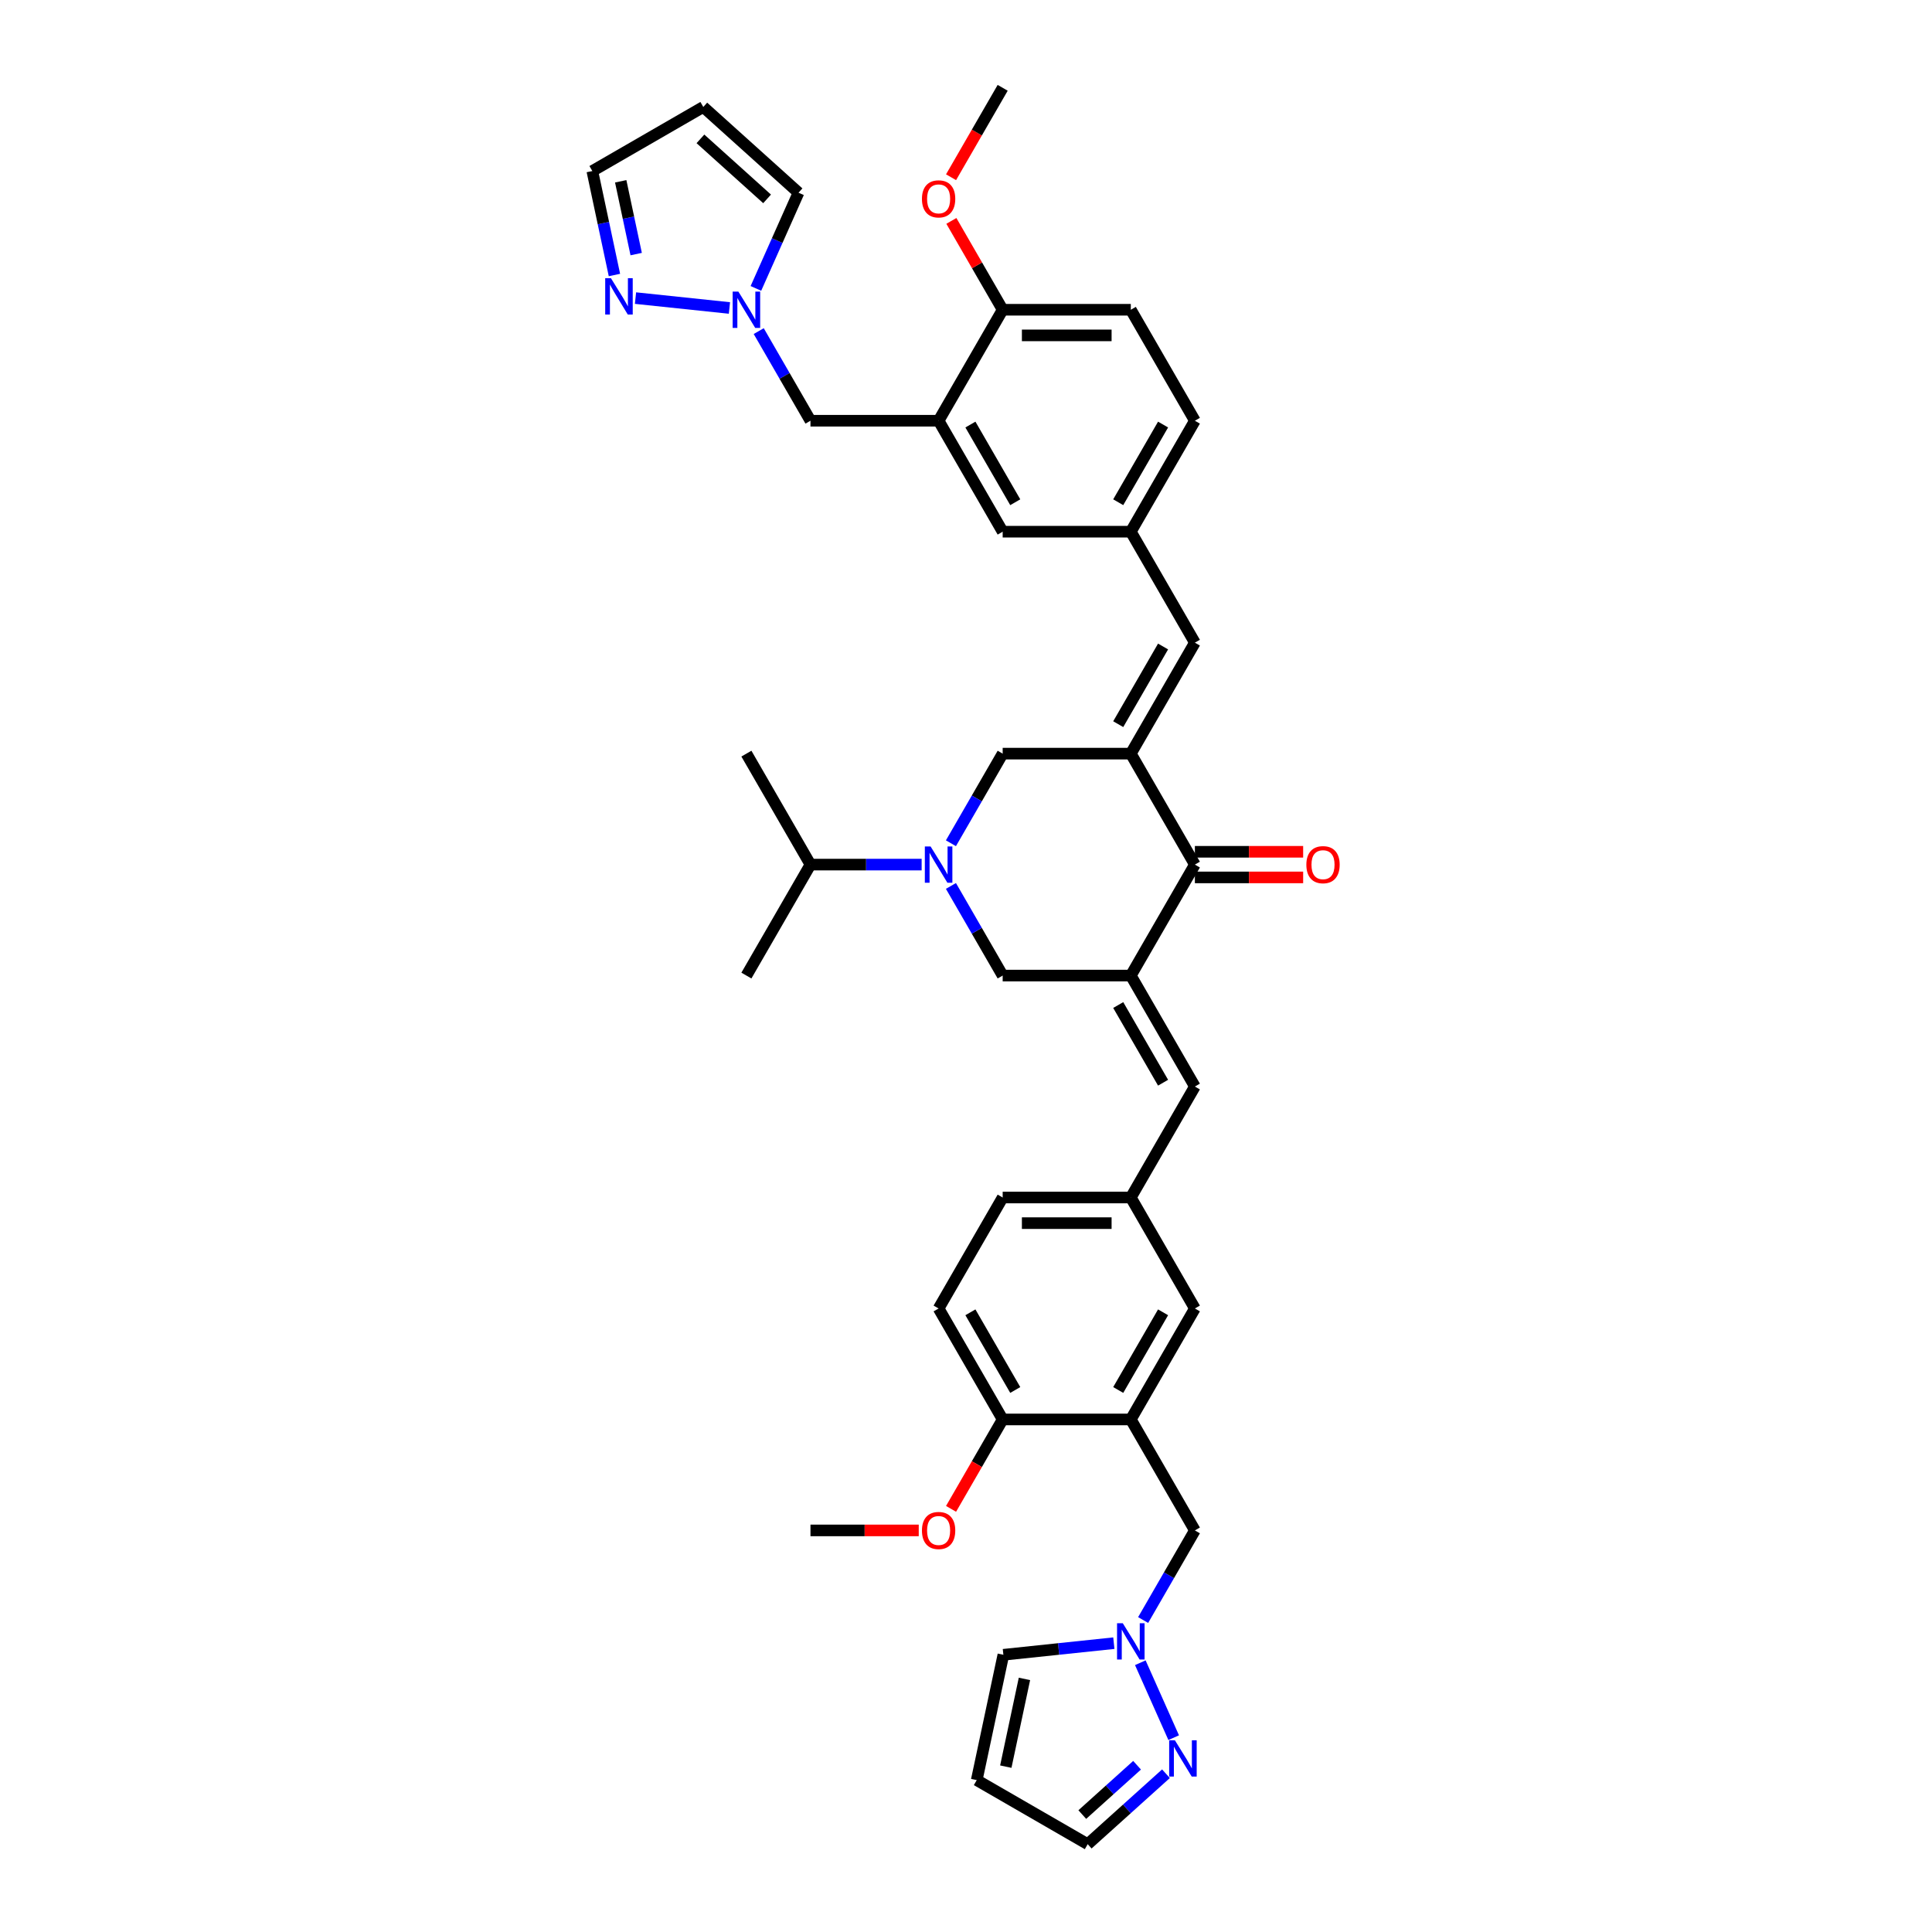 <?xml version='1.0' encoding='iso-8859-1'?>
<svg version='1.1' baseProfile='full'
              xmlns='http://www.w3.org/2000/svg'
                      xmlns:rdkit='http://www.rdkit.org/xml'
                      xmlns:xlink='http://www.w3.org/1999/xlink'
                  xml:space='preserve'
width='1000px' height='1000px' viewBox='0 0 1000 1000'>
<!-- END OF HEADER -->
<rect style='opacity:1.0;fill:#FFFFFF;stroke:none' width='1000' height='1000' x='0' y='0'> </rect>
<path class='bond-1' d='M 585.306,390.079 L 618.467,447.516' style='fill:none;fill-rule:evenodd;stroke:#000000;stroke-width:6px;stroke-linecap:butt;stroke-linejoin:miter;stroke-opacity:1' />
<path class='bond-6' d='M 585.306,390.079 L 618.467,332.641' style='fill:none;fill-rule:evenodd;stroke:#000000;stroke-width:6px;stroke-linecap:butt;stroke-linejoin:miter;stroke-opacity:1' />
<path class='bond-6' d='M 578.792,374.831 L 602.005,334.625' style='fill:none;fill-rule:evenodd;stroke:#000000;stroke-width:6px;stroke-linecap:butt;stroke-linejoin:miter;stroke-opacity:1' />
<path class='bond-11' d='M 585.306,390.079 L 518.983,390.079' style='fill:none;fill-rule:evenodd;stroke:#000000;stroke-width:6px;stroke-linecap:butt;stroke-linejoin:miter;stroke-opacity:1' />
<path class='bond-0' d='M 585.306,504.953 L 618.467,447.516' style='fill:none;fill-rule:evenodd;stroke:#000000;stroke-width:6px;stroke-linecap:butt;stroke-linejoin:miter;stroke-opacity:1' />
<path class='bond-7' d='M 585.306,504.953 L 618.467,562.391' style='fill:none;fill-rule:evenodd;stroke:#000000;stroke-width:6px;stroke-linecap:butt;stroke-linejoin:miter;stroke-opacity:1' />
<path class='bond-7' d='M 578.792,520.201 L 602.005,560.408' style='fill:none;fill-rule:evenodd;stroke:#000000;stroke-width:6px;stroke-linecap:butt;stroke-linejoin:miter;stroke-opacity:1' />
<path class='bond-39' d='M 585.306,504.953 L 518.983,504.953' style='fill:none;fill-rule:evenodd;stroke:#000000;stroke-width:6px;stroke-linecap:butt;stroke-linejoin:miter;stroke-opacity:1' />
<path class='bond-25' d='M 618.467,454.148 L 646.489,454.148' style='fill:none;fill-rule:evenodd;stroke:#000000;stroke-width:6px;stroke-linecap:butt;stroke-linejoin:miter;stroke-opacity:1' />
<path class='bond-25' d='M 646.489,454.148 L 674.51,454.148' style='fill:none;fill-rule:evenodd;stroke:#FF0000;stroke-width:6px;stroke-linecap:butt;stroke-linejoin:miter;stroke-opacity:1' />
<path class='bond-25' d='M 618.467,440.884 L 646.489,440.884' style='fill:none;fill-rule:evenodd;stroke:#000000;stroke-width:6px;stroke-linecap:butt;stroke-linejoin:miter;stroke-opacity:1' />
<path class='bond-25' d='M 646.489,440.884 L 674.51,440.884' style='fill:none;fill-rule:evenodd;stroke:#FF0000;stroke-width:6px;stroke-linecap:butt;stroke-linejoin:miter;stroke-opacity:1' />
<path class='bond-2' d='M 485.821,217.767 L 518.983,275.204' style='fill:none;fill-rule:evenodd;stroke:#000000;stroke-width:6px;stroke-linecap:butt;stroke-linejoin:miter;stroke-opacity:1' />
<path class='bond-2' d='M 502.283,219.75 L 525.496,259.956' style='fill:none;fill-rule:evenodd;stroke:#000000;stroke-width:6px;stroke-linecap:butt;stroke-linejoin:miter;stroke-opacity:1' />
<path class='bond-14' d='M 485.821,217.767 L 419.498,217.767' style='fill:none;fill-rule:evenodd;stroke:#000000;stroke-width:6px;stroke-linecap:butt;stroke-linejoin:miter;stroke-opacity:1' />
<path class='bond-40' d='M 485.821,217.767 L 518.983,160.329' style='fill:none;fill-rule:evenodd;stroke:#000000;stroke-width:6px;stroke-linecap:butt;stroke-linejoin:miter;stroke-opacity:1' />
<path class='bond-3' d='M 585.306,734.703 L 618.467,677.266' style='fill:none;fill-rule:evenodd;stroke:#000000;stroke-width:6px;stroke-linecap:butt;stroke-linejoin:miter;stroke-opacity:1' />
<path class='bond-3' d='M 578.792,719.455 L 602.005,679.249' style='fill:none;fill-rule:evenodd;stroke:#000000;stroke-width:6px;stroke-linecap:butt;stroke-linejoin:miter;stroke-opacity:1' />
<path class='bond-13' d='M 585.306,734.703 L 618.467,792.14' style='fill:none;fill-rule:evenodd;stroke:#000000;stroke-width:6px;stroke-linecap:butt;stroke-linejoin:miter;stroke-opacity:1' />
<path class='bond-41' d='M 585.306,734.703 L 518.983,734.703' style='fill:none;fill-rule:evenodd;stroke:#000000;stroke-width:6px;stroke-linecap:butt;stroke-linejoin:miter;stroke-opacity:1' />
<path class='bond-4' d='M 392.716,171.379 L 406.107,194.573' style='fill:none;fill-rule:evenodd;stroke:#0000FF;stroke-width:6px;stroke-linecap:butt;stroke-linejoin:miter;stroke-opacity:1' />
<path class='bond-4' d='M 406.107,194.573 L 419.498,217.767' style='fill:none;fill-rule:evenodd;stroke:#000000;stroke-width:6px;stroke-linecap:butt;stroke-linejoin:miter;stroke-opacity:1' />
<path class='bond-8' d='M 377.556,159.406 L 328.938,154.296' style='fill:none;fill-rule:evenodd;stroke:#0000FF;stroke-width:6px;stroke-linecap:butt;stroke-linejoin:miter;stroke-opacity:1' />
<path class='bond-23' d='M 391.256,149.28 L 402.285,124.51' style='fill:none;fill-rule:evenodd;stroke:#0000FF;stroke-width:6px;stroke-linecap:butt;stroke-linejoin:miter;stroke-opacity:1' />
<path class='bond-23' d='M 402.285,124.51 L 413.313,99.74' style='fill:none;fill-rule:evenodd;stroke:#000000;stroke-width:6px;stroke-linecap:butt;stroke-linejoin:miter;stroke-opacity:1' />
<path class='bond-5' d='M 591.685,838.528 L 605.076,815.334' style='fill:none;fill-rule:evenodd;stroke:#0000FF;stroke-width:6px;stroke-linecap:butt;stroke-linejoin:miter;stroke-opacity:1' />
<path class='bond-5' d='M 605.076,815.334 L 618.467,792.14' style='fill:none;fill-rule:evenodd;stroke:#000000;stroke-width:6px;stroke-linecap:butt;stroke-linejoin:miter;stroke-opacity:1' />
<path class='bond-9' d='M 590.225,860.627 L 607.497,899.42' style='fill:none;fill-rule:evenodd;stroke:#0000FF;stroke-width:6px;stroke-linecap:butt;stroke-linejoin:miter;stroke-opacity:1' />
<path class='bond-24' d='M 576.525,850.501 L 547.935,853.505' style='fill:none;fill-rule:evenodd;stroke:#0000FF;stroke-width:6px;stroke-linecap:butt;stroke-linejoin:miter;stroke-opacity:1' />
<path class='bond-24' d='M 547.935,853.505 L 519.346,856.51' style='fill:none;fill-rule:evenodd;stroke:#000000;stroke-width:6px;stroke-linecap:butt;stroke-linejoin:miter;stroke-opacity:1' />
<path class='bond-19' d='M 618.467,332.641 L 585.306,275.204' style='fill:none;fill-rule:evenodd;stroke:#000000;stroke-width:6px;stroke-linecap:butt;stroke-linejoin:miter;stroke-opacity:1' />
<path class='bond-22' d='M 618.467,562.391 L 585.306,619.828' style='fill:none;fill-rule:evenodd;stroke:#000000;stroke-width:6px;stroke-linecap:butt;stroke-linejoin:miter;stroke-opacity:1' />
<path class='bond-27' d='M 318.029,142.347 L 312.308,115.435' style='fill:none;fill-rule:evenodd;stroke:#0000FF;stroke-width:6px;stroke-linecap:butt;stroke-linejoin:miter;stroke-opacity:1' />
<path class='bond-27' d='M 312.308,115.435 L 306.588,88.523' style='fill:none;fill-rule:evenodd;stroke:#000000;stroke-width:6px;stroke-linecap:butt;stroke-linejoin:miter;stroke-opacity:1' />
<path class='bond-27' d='M 329.287,131.516 L 325.283,112.677' style='fill:none;fill-rule:evenodd;stroke:#0000FF;stroke-width:6px;stroke-linecap:butt;stroke-linejoin:miter;stroke-opacity:1' />
<path class='bond-27' d='M 325.283,112.677 L 321.279,93.839' style='fill:none;fill-rule:evenodd;stroke:#000000;stroke-width:6px;stroke-linecap:butt;stroke-linejoin:miter;stroke-opacity:1' />
<path class='bond-26' d='M 603.501,918.073 L 583.247,936.309' style='fill:none;fill-rule:evenodd;stroke:#0000FF;stroke-width:6px;stroke-linecap:butt;stroke-linejoin:miter;stroke-opacity:1' />
<path class='bond-26' d='M 583.247,936.309 L 562.994,954.545' style='fill:none;fill-rule:evenodd;stroke:#000000;stroke-width:6px;stroke-linecap:butt;stroke-linejoin:miter;stroke-opacity:1' />
<path class='bond-26' d='M 588.549,913.687 L 574.372,926.452' style='fill:none;fill-rule:evenodd;stroke:#0000FF;stroke-width:6px;stroke-linecap:butt;stroke-linejoin:miter;stroke-opacity:1' />
<path class='bond-26' d='M 574.372,926.452 L 560.194,939.217' style='fill:none;fill-rule:evenodd;stroke:#000000;stroke-width:6px;stroke-linecap:butt;stroke-linejoin:miter;stroke-opacity:1' />
<path class='bond-10' d='M 518.983,504.953 L 505.592,481.76' style='fill:none;fill-rule:evenodd;stroke:#000000;stroke-width:6px;stroke-linecap:butt;stroke-linejoin:miter;stroke-opacity:1' />
<path class='bond-10' d='M 505.592,481.76 L 492.201,458.566' style='fill:none;fill-rule:evenodd;stroke:#0000FF;stroke-width:6px;stroke-linecap:butt;stroke-linejoin:miter;stroke-opacity:1' />
<path class='bond-12' d='M 518.983,390.079 L 505.592,413.273' style='fill:none;fill-rule:evenodd;stroke:#000000;stroke-width:6px;stroke-linecap:butt;stroke-linejoin:miter;stroke-opacity:1' />
<path class='bond-12' d='M 505.592,413.273 L 492.201,436.467' style='fill:none;fill-rule:evenodd;stroke:#0000FF;stroke-width:6px;stroke-linecap:butt;stroke-linejoin:miter;stroke-opacity:1' />
<path class='bond-30' d='M 477.04,447.516 L 448.269,447.516' style='fill:none;fill-rule:evenodd;stroke:#0000FF;stroke-width:6px;stroke-linecap:butt;stroke-linejoin:miter;stroke-opacity:1' />
<path class='bond-30' d='M 448.269,447.516 L 419.498,447.516' style='fill:none;fill-rule:evenodd;stroke:#000000;stroke-width:6px;stroke-linecap:butt;stroke-linejoin:miter;stroke-opacity:1' />
<path class='bond-15' d='M 518.983,275.204 L 585.306,275.204' style='fill:none;fill-rule:evenodd;stroke:#000000;stroke-width:6px;stroke-linecap:butt;stroke-linejoin:miter;stroke-opacity:1' />
<path class='bond-16' d='M 618.467,677.266 L 585.306,619.828' style='fill:none;fill-rule:evenodd;stroke:#000000;stroke-width:6px;stroke-linecap:butt;stroke-linejoin:miter;stroke-opacity:1' />
<path class='bond-17' d='M 518.983,160.329 L 585.306,160.329' style='fill:none;fill-rule:evenodd;stroke:#000000;stroke-width:6px;stroke-linecap:butt;stroke-linejoin:miter;stroke-opacity:1' />
<path class='bond-17' d='M 528.931,173.594 L 575.357,173.594' style='fill:none;fill-rule:evenodd;stroke:#000000;stroke-width:6px;stroke-linecap:butt;stroke-linejoin:miter;stroke-opacity:1' />
<path class='bond-34' d='M 518.983,160.329 L 505.707,137.334' style='fill:none;fill-rule:evenodd;stroke:#000000;stroke-width:6px;stroke-linecap:butt;stroke-linejoin:miter;stroke-opacity:1' />
<path class='bond-34' d='M 505.707,137.334 L 492.43,114.339' style='fill:none;fill-rule:evenodd;stroke:#FF0000;stroke-width:6px;stroke-linecap:butt;stroke-linejoin:miter;stroke-opacity:1' />
<path class='bond-18' d='M 518.983,734.703 L 485.821,677.266' style='fill:none;fill-rule:evenodd;stroke:#000000;stroke-width:6px;stroke-linecap:butt;stroke-linejoin:miter;stroke-opacity:1' />
<path class='bond-18' d='M 525.496,719.455 L 502.283,679.249' style='fill:none;fill-rule:evenodd;stroke:#000000;stroke-width:6px;stroke-linecap:butt;stroke-linejoin:miter;stroke-opacity:1' />
<path class='bond-33' d='M 518.983,734.703 L 505.622,757.844' style='fill:none;fill-rule:evenodd;stroke:#000000;stroke-width:6px;stroke-linecap:butt;stroke-linejoin:miter;stroke-opacity:1' />
<path class='bond-33' d='M 505.622,757.844 L 492.262,780.985' style='fill:none;fill-rule:evenodd;stroke:#FF0000;stroke-width:6px;stroke-linecap:butt;stroke-linejoin:miter;stroke-opacity:1' />
<path class='bond-31' d='M 585.306,275.204 L 618.467,217.767' style='fill:none;fill-rule:evenodd;stroke:#000000;stroke-width:6px;stroke-linecap:butt;stroke-linejoin:miter;stroke-opacity:1' />
<path class='bond-31' d='M 578.792,259.956 L 602.005,219.75' style='fill:none;fill-rule:evenodd;stroke:#000000;stroke-width:6px;stroke-linecap:butt;stroke-linejoin:miter;stroke-opacity:1' />
<path class='bond-20' d='M 364.025,55.361 L 413.313,99.74' style='fill:none;fill-rule:evenodd;stroke:#000000;stroke-width:6px;stroke-linecap:butt;stroke-linejoin:miter;stroke-opacity:1' />
<path class='bond-20' d='M 362.543,71.876 L 397.044,102.941' style='fill:none;fill-rule:evenodd;stroke:#000000;stroke-width:6px;stroke-linecap:butt;stroke-linejoin:miter;stroke-opacity:1' />
<path class='bond-42' d='M 364.025,55.361 L 306.588,88.523' style='fill:none;fill-rule:evenodd;stroke:#000000;stroke-width:6px;stroke-linecap:butt;stroke-linejoin:miter;stroke-opacity:1' />
<path class='bond-21' d='M 505.557,921.384 L 519.346,856.51' style='fill:none;fill-rule:evenodd;stroke:#000000;stroke-width:6px;stroke-linecap:butt;stroke-linejoin:miter;stroke-opacity:1' />
<path class='bond-21' d='M 520.6,914.411 L 530.252,868.999' style='fill:none;fill-rule:evenodd;stroke:#000000;stroke-width:6px;stroke-linecap:butt;stroke-linejoin:miter;stroke-opacity:1' />
<path class='bond-43' d='M 505.557,921.384 L 562.994,954.545' style='fill:none;fill-rule:evenodd;stroke:#000000;stroke-width:6px;stroke-linecap:butt;stroke-linejoin:miter;stroke-opacity:1' />
<path class='bond-32' d='M 585.306,619.828 L 518.983,619.828' style='fill:none;fill-rule:evenodd;stroke:#000000;stroke-width:6px;stroke-linecap:butt;stroke-linejoin:miter;stroke-opacity:1' />
<path class='bond-32' d='M 575.357,633.093 L 528.931,633.093' style='fill:none;fill-rule:evenodd;stroke:#000000;stroke-width:6px;stroke-linecap:butt;stroke-linejoin:miter;stroke-opacity:1' />
<path class='bond-28' d='M 485.821,677.266 L 518.983,619.828' style='fill:none;fill-rule:evenodd;stroke:#000000;stroke-width:6px;stroke-linecap:butt;stroke-linejoin:miter;stroke-opacity:1' />
<path class='bond-29' d='M 585.306,160.329 L 618.467,217.767' style='fill:none;fill-rule:evenodd;stroke:#000000;stroke-width:6px;stroke-linecap:butt;stroke-linejoin:miter;stroke-opacity:1' />
<path class='bond-35' d='M 419.498,447.516 L 386.337,390.079' style='fill:none;fill-rule:evenodd;stroke:#000000;stroke-width:6px;stroke-linecap:butt;stroke-linejoin:miter;stroke-opacity:1' />
<path class='bond-36' d='M 419.498,447.516 L 386.337,504.953' style='fill:none;fill-rule:evenodd;stroke:#000000;stroke-width:6px;stroke-linecap:butt;stroke-linejoin:miter;stroke-opacity:1' />
<path class='bond-37' d='M 475.541,792.14 L 447.52,792.14' style='fill:none;fill-rule:evenodd;stroke:#FF0000;stroke-width:6px;stroke-linecap:butt;stroke-linejoin:miter;stroke-opacity:1' />
<path class='bond-37' d='M 447.52,792.14 L 419.498,792.14' style='fill:none;fill-rule:evenodd;stroke:#000000;stroke-width:6px;stroke-linecap:butt;stroke-linejoin:miter;stroke-opacity:1' />
<path class='bond-38' d='M 492.262,91.736 L 505.622,68.596' style='fill:none;fill-rule:evenodd;stroke:#FF0000;stroke-width:6px;stroke-linecap:butt;stroke-linejoin:miter;stroke-opacity:1' />
<path class='bond-38' d='M 505.622,68.596 L 518.983,45.455' style='fill:none;fill-rule:evenodd;stroke:#000000;stroke-width:6px;stroke-linecap:butt;stroke-linejoin:miter;stroke-opacity:1' />
<path  class='atom-5' d='M 382.185 150.938
L 388.34 160.886
Q 388.95 161.868, 389.932 163.645
Q 390.913 165.423, 390.966 165.529
L 390.966 150.938
L 393.46 150.938
L 393.46 169.721
L 390.887 169.721
L 384.281 158.844
Q 383.511 157.57, 382.689 156.111
Q 381.893 154.652, 381.654 154.201
L 381.654 169.721
L 379.214 169.721
L 379.214 150.938
L 382.185 150.938
' fill='#0000FF'/>
<path  class='atom-6' d='M 581.154 840.186
L 587.309 850.135
Q 587.919 851.116, 588.9 852.894
Q 589.882 854.671, 589.935 854.777
L 589.935 840.186
L 592.429 840.186
L 592.429 858.969
L 589.855 858.969
L 583.25 848.092
Q 582.48 846.819, 581.658 845.36
Q 580.862 843.9, 580.623 843.449
L 580.623 858.969
L 578.183 858.969
L 578.183 840.186
L 581.154 840.186
' fill='#0000FF'/>
<path  class='atom-9' d='M 316.225 144.005
L 322.38 153.954
Q 322.99 154.935, 323.972 156.713
Q 324.953 158.49, 325.007 158.596
L 325.007 144.005
L 327.5 144.005
L 327.5 162.788
L 324.927 162.788
L 318.321 151.911
Q 317.552 150.638, 316.729 149.179
Q 315.934 147.719, 315.695 147.268
L 315.695 162.788
L 313.254 162.788
L 313.254 144.005
L 316.225 144.005
' fill='#0000FF'/>
<path  class='atom-10' d='M 608.13 900.775
L 614.285 910.724
Q 614.895 911.705, 615.876 913.483
Q 616.858 915.26, 616.911 915.366
L 616.911 900.775
L 619.405 900.775
L 619.405 919.558
L 616.831 919.558
L 610.226 908.681
Q 609.456 907.408, 608.634 905.949
Q 607.838 904.489, 607.599 904.038
L 607.599 919.558
L 605.159 919.558
L 605.159 900.775
L 608.13 900.775
' fill='#0000FF'/>
<path  class='atom-13' d='M 481.669 438.125
L 487.824 448.073
Q 488.434 449.055, 489.416 450.832
Q 490.398 452.61, 490.451 452.716
L 490.451 438.125
L 492.944 438.125
L 492.944 456.907
L 490.371 456.907
L 483.765 446.03
Q 482.996 444.757, 482.174 443.298
Q 481.378 441.839, 481.139 441.388
L 481.139 456.907
L 478.698 456.907
L 478.698 438.125
L 481.669 438.125
' fill='#0000FF'/>
<path  class='atom-26' d='M 676.168 447.569
Q 676.168 443.059, 678.397 440.539
Q 680.625 438.019, 684.79 438.019
Q 688.955 438.019, 691.184 440.539
Q 693.412 443.059, 693.412 447.569
Q 693.412 452.132, 691.157 454.732
Q 688.902 457.305, 684.79 457.305
Q 680.652 457.305, 678.397 454.732
Q 676.168 452.159, 676.168 447.569
M 684.79 455.183
Q 687.655 455.183, 689.194 453.273
Q 690.759 451.336, 690.759 447.569
Q 690.759 443.882, 689.194 442.025
Q 687.655 440.141, 684.79 440.141
Q 681.925 440.141, 680.36 441.998
Q 678.821 443.855, 678.821 447.569
Q 678.821 451.363, 680.36 453.273
Q 681.925 455.183, 684.79 455.183
' fill='#FF0000'/>
<path  class='atom-34' d='M 477.199 792.193
Q 477.199 787.683, 479.428 785.163
Q 481.656 782.643, 485.821 782.643
Q 489.986 782.643, 492.215 785.163
Q 494.443 787.683, 494.443 792.193
Q 494.443 796.756, 492.188 799.356
Q 489.933 801.93, 485.821 801.93
Q 481.683 801.93, 479.428 799.356
Q 477.199 796.783, 477.199 792.193
M 485.821 799.807
Q 488.686 799.807, 490.225 797.897
Q 491.79 795.961, 491.79 792.193
Q 491.79 788.506, 490.225 786.649
Q 488.686 784.765, 485.821 784.765
Q 482.956 784.765, 481.391 786.622
Q 479.852 788.479, 479.852 792.193
Q 479.852 795.987, 481.391 797.897
Q 482.956 799.807, 485.821 799.807
' fill='#FF0000'/>
<path  class='atom-35' d='M 477.199 102.945
Q 477.199 98.435, 479.428 95.915
Q 481.656 93.394, 485.821 93.394
Q 489.986 93.394, 492.215 95.915
Q 494.443 98.435, 494.443 102.945
Q 494.443 107.508, 492.188 110.108
Q 489.933 112.681, 485.821 112.681
Q 481.683 112.681, 479.428 110.108
Q 477.199 107.535, 477.199 102.945
M 485.821 110.559
Q 488.686 110.559, 490.225 108.649
Q 491.79 106.712, 491.79 102.945
Q 491.79 99.257, 490.225 97.4
Q 488.686 95.517, 485.821 95.517
Q 482.956 95.517, 481.391 97.374
Q 479.852 99.231, 479.852 102.945
Q 479.852 106.739, 481.391 108.649
Q 482.956 110.559, 485.821 110.559
' fill='#FF0000'/>
</svg>
